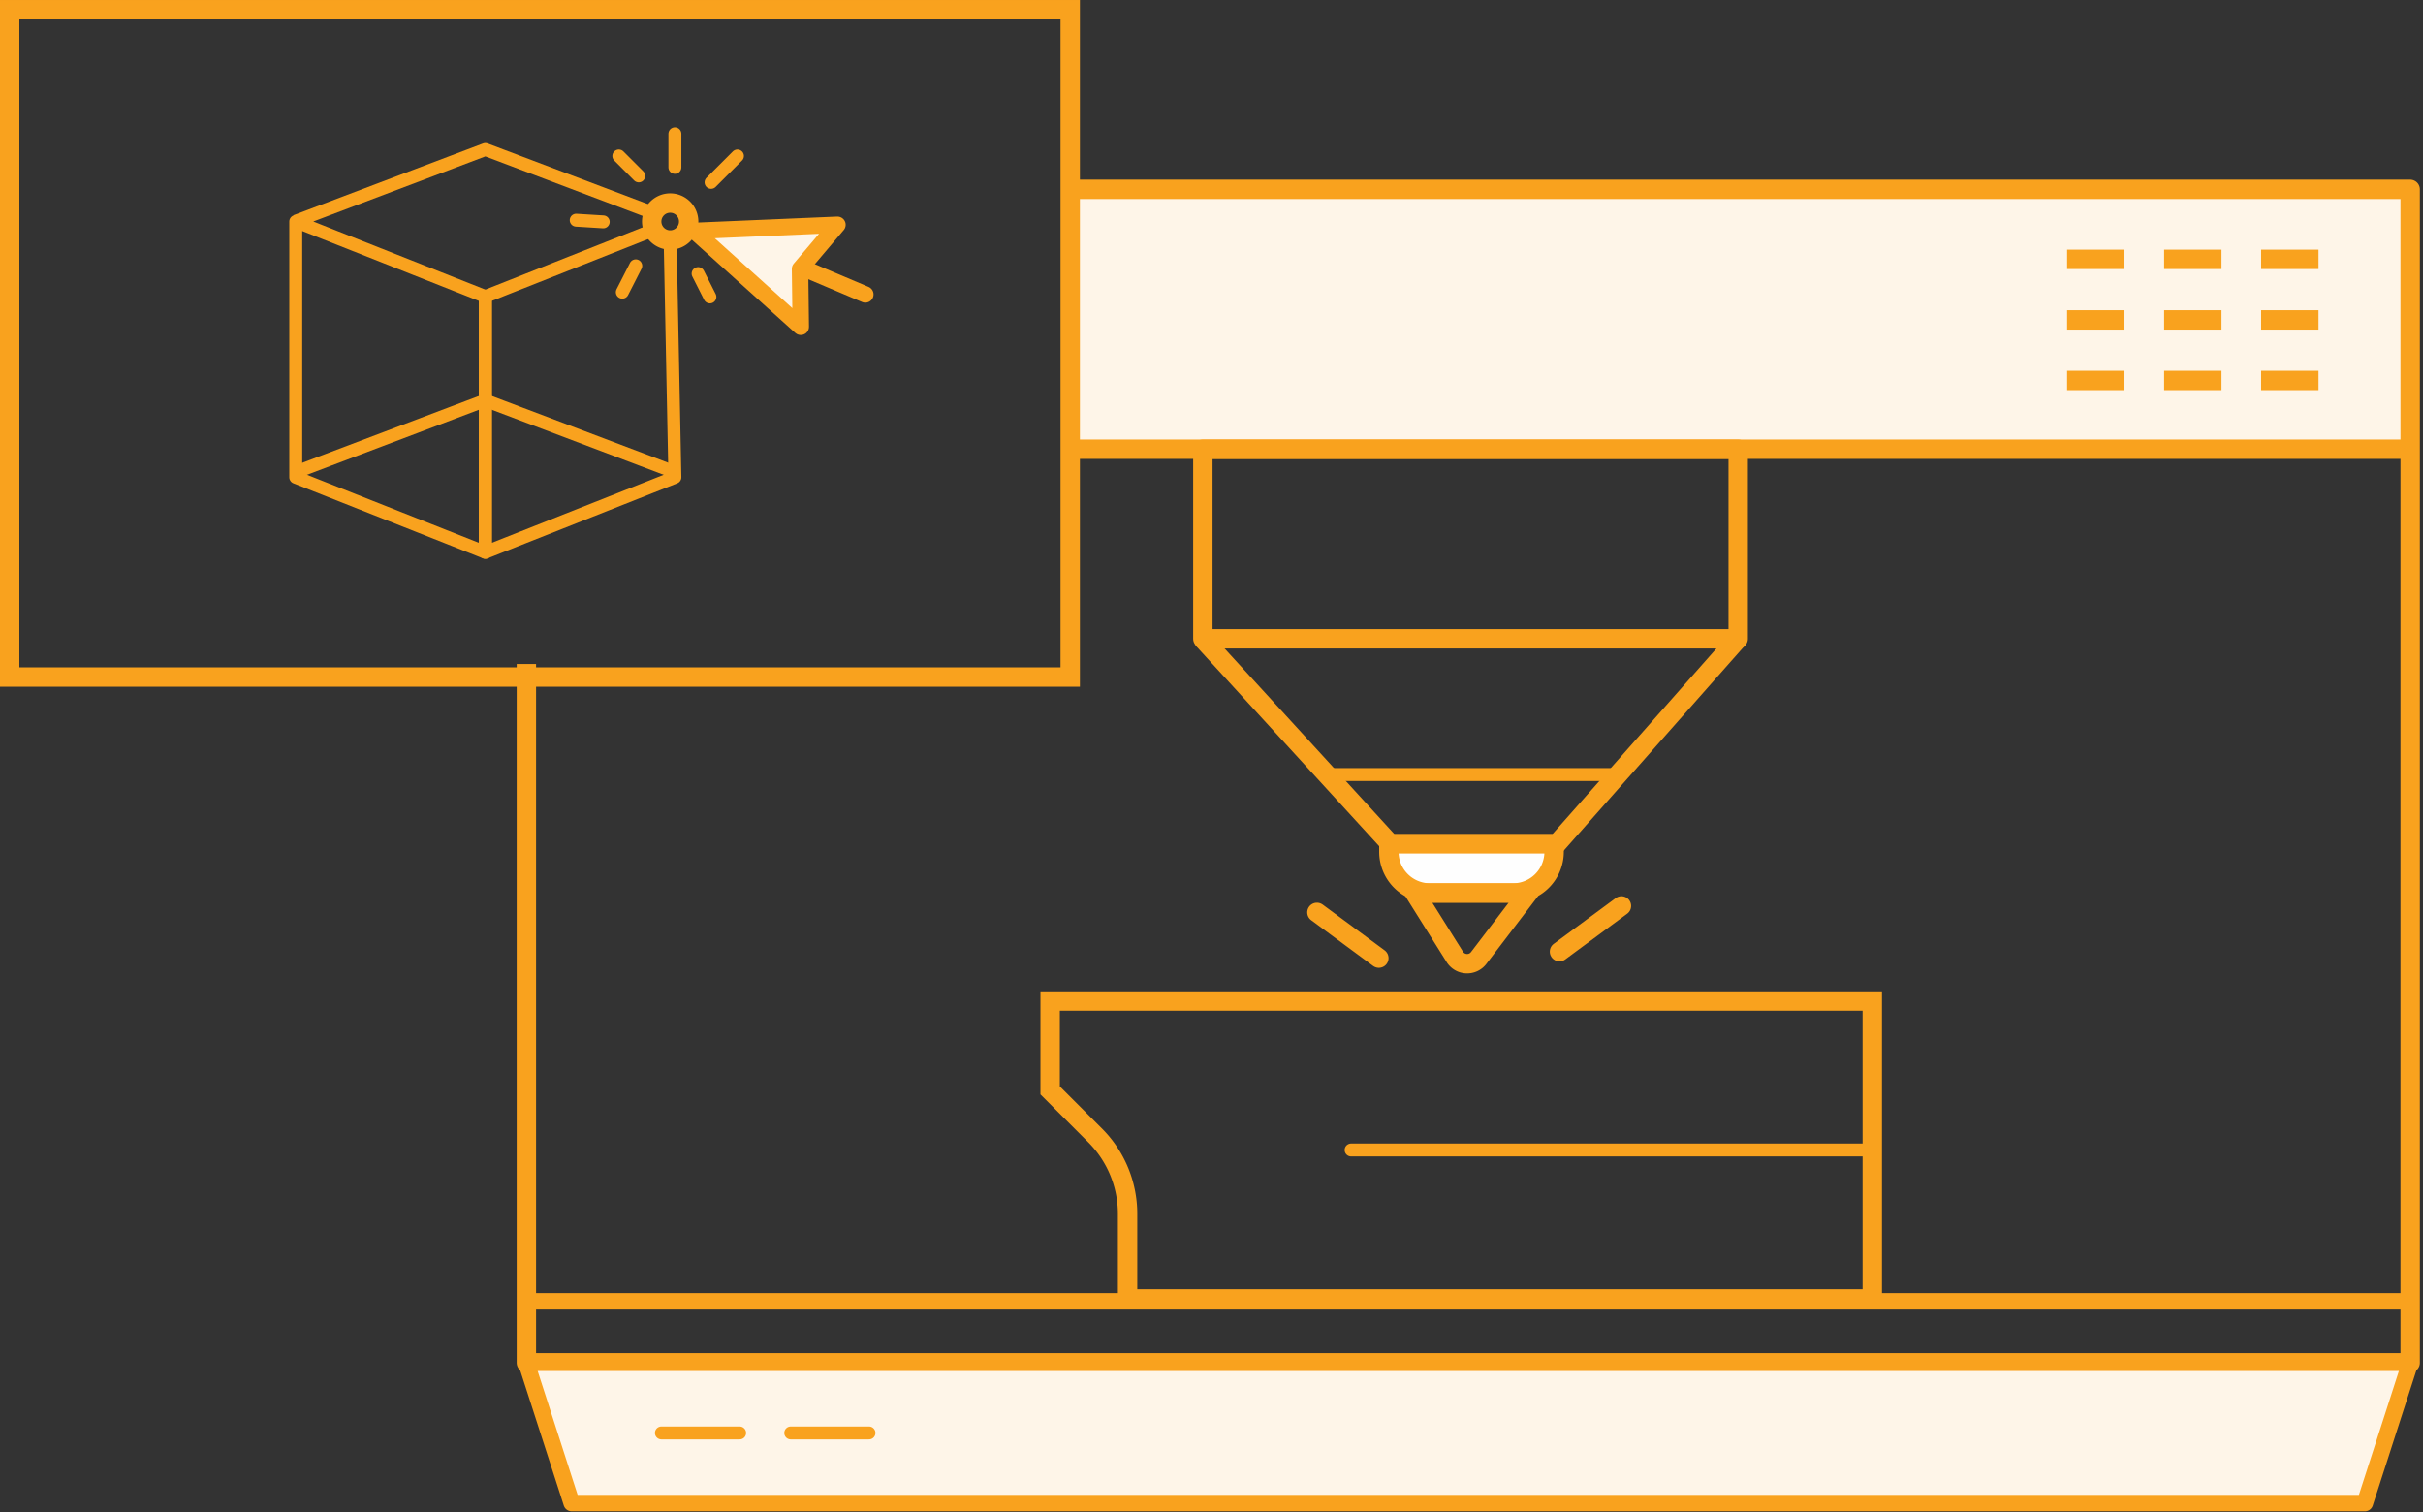 <svg xmlns="http://www.w3.org/2000/svg" width="375" height="234" viewBox="0 0 375 234">
    <rect x="0" y="0" width="375" height="234" fill="#333333" stroke="none"/>
    <g fill="none" fill-rule="evenodd">
        <path fill="#FEF5E8" d="M165.634 69.521h207.381v-40.22H165.634z"/>
        <g stroke="#F9A21E">
            <path stroke-linejoin="round" stroke-width="2.544" d="M165.634 69.521h207.381v-40.22H165.634z"/>
            <path stroke-width="2.544" d="M1.5 104.779h164.134V1.501H1.5z"/>
            <path stroke-width="3" d="M1.5 104.779h164.134V1.501H1.5z"/>
        </g>
        <path stroke="#F9A21E" stroke-linejoin="round" stroke-width="2" d="M103.724 37.483l.729 36.384-29.34 11.61V45.893l25.664-10.155"/>
        <path stroke="#F9A21E" stroke-linejoin="round" stroke-width="2" d="M45.774 73.867l29.34 11.61V45.893l-29.34-11.61zM100.435 32.715l-25.32-9.579-29.34 11.1"/>
        <path stroke="#F9A21E" stroke-linejoin="round" stroke-width="2" d="M45.774 73.069l29.34-11.1 29.339 11.1"/>
        <path stroke="#F9A21E" stroke-linejoin="round" stroke-width="3" d="M165.634 29.301h207.38v181.61H81.465V102.755"/>
        <path fill="#FEF5E8" d="M129.608 34.786l-5.786 6.831.11 8.954-16.468-14.834z"/>
        <path stroke="#F9A21E" stroke-linejoin="round" stroke-width="2.544" d="M129.608 34.786l-5.786 6.831.11 8.954-16.468-14.834z"/>
        <path fill="#F9A21E" d="M103.724 29.922a4.366 4.366 0 0 0-4.361 4.361 4.366 4.366 0 0 0 4.36 4.361 4.366 4.366 0 0 0 4.362-4.36 4.366 4.366 0 0 0-4.361-4.362m0 3a1.361 1.361 0 1 1 0 2.723 1.361 1.361 0 0 1 0-2.723"/>
        <path stroke="#F9A21E" stroke-linecap="round" stroke-linejoin="round" stroke-width="2" d="M104.453 25.904v-5.187M95.774 24.139l3.082 3.082M114.133 24.139l-4.083 4.083M108.046 42.34l1.823 3.61M93.36 34.336l-4.181-.26M96.314 45.22l2.081-4.083"/>
        <path stroke="#F9A21E" stroke-linecap="round" stroke-width="2.544" d="M133.923 45.568l-9.18-3.89"/>
        <path stroke="#F9A21E" stroke-width="3" d="M373.015 69.52H165.634M358.829 40.136h-8.881M358.829 49.508h-8.881M358.829 58.88h-8.881M343.815 40.136h-8.88M343.815 49.508h-8.88M343.815 58.88h-8.88M328.802 40.136h-8.881M328.802 49.508h-8.881M328.802 58.88h-8.881"/>
        <path stroke="#F9A21E" stroke-linejoin="round" stroke-width="2.544" d="M81.465 210.911h291.55v-9.516H81.465z"/>
        <path stroke="#F9A21E" stroke-linejoin="round" stroke-width="3" d="M186.164 98.861h82.853v-29.34h-82.853z"/>
        <path stroke="#F9A21E" stroke-linejoin="round" stroke-width="3" d="M268.972 98.86l-28.025 31.727h-25.802L186.12 98.86"/>
        <path stroke="#F9A21E" stroke-linecap="round" stroke-linejoin="round" stroke-width="2" d="M205.395 119.868h45.053"/>
        <path fill="#FEFEFE" d="M234.15 138.2h-12.824a6.373 6.373 0 0 1-6.373-6.374v-1.24h25.572v1.24a6.374 6.374 0 0 1-6.374 6.374"/>
        <path stroke="#F9A21E" stroke-width="3" d="M234.15 138.2h-12.824a6.373 6.373 0 0 1-6.373-6.374v-1.24h25.572v1.24a6.374 6.374 0 0 1-6.374 6.374z"/>
        <path stroke="#F9A21E" stroke-width="3" d="M236.521 138.2l-7.669 10.059a2.25 2.25 0 0 1-3.694-.17l-6.202-9.89h17.565zM174.514 201.023v-13.166c0-4.558-1.811-8.93-5.033-12.151l-6.953-6.954v-13.83h127.239v46.1H174.514z"/>
        <path stroke="#F9A21E" stroke-linecap="round" stroke-linejoin="round" stroke-width="2" d="M288.766 177.972h-79.661"/>
        <path fill="#FEF5E8" d="M366.008 232.62H88.471l-7.006-21.709h291.55z"/>
        <path stroke="#F9A21E" stroke-linejoin="round" stroke-width="2.544" d="M366.008 232.62H88.471l-7.006-21.709h291.55z"/>
        <path stroke="#F9A21E" stroke-linecap="round" stroke-linejoin="round" stroke-width="2" d="M102.362 221.766h12.11M122.38 221.766h12.11"/>
        <path stroke="#F9A21E" stroke-linecap="round" stroke-linejoin="round" stroke-width="3" d="M241.358 147.278l9.587-7.077M213.402 148.279l-9.585-7.077"/>
    </g>
</svg>
